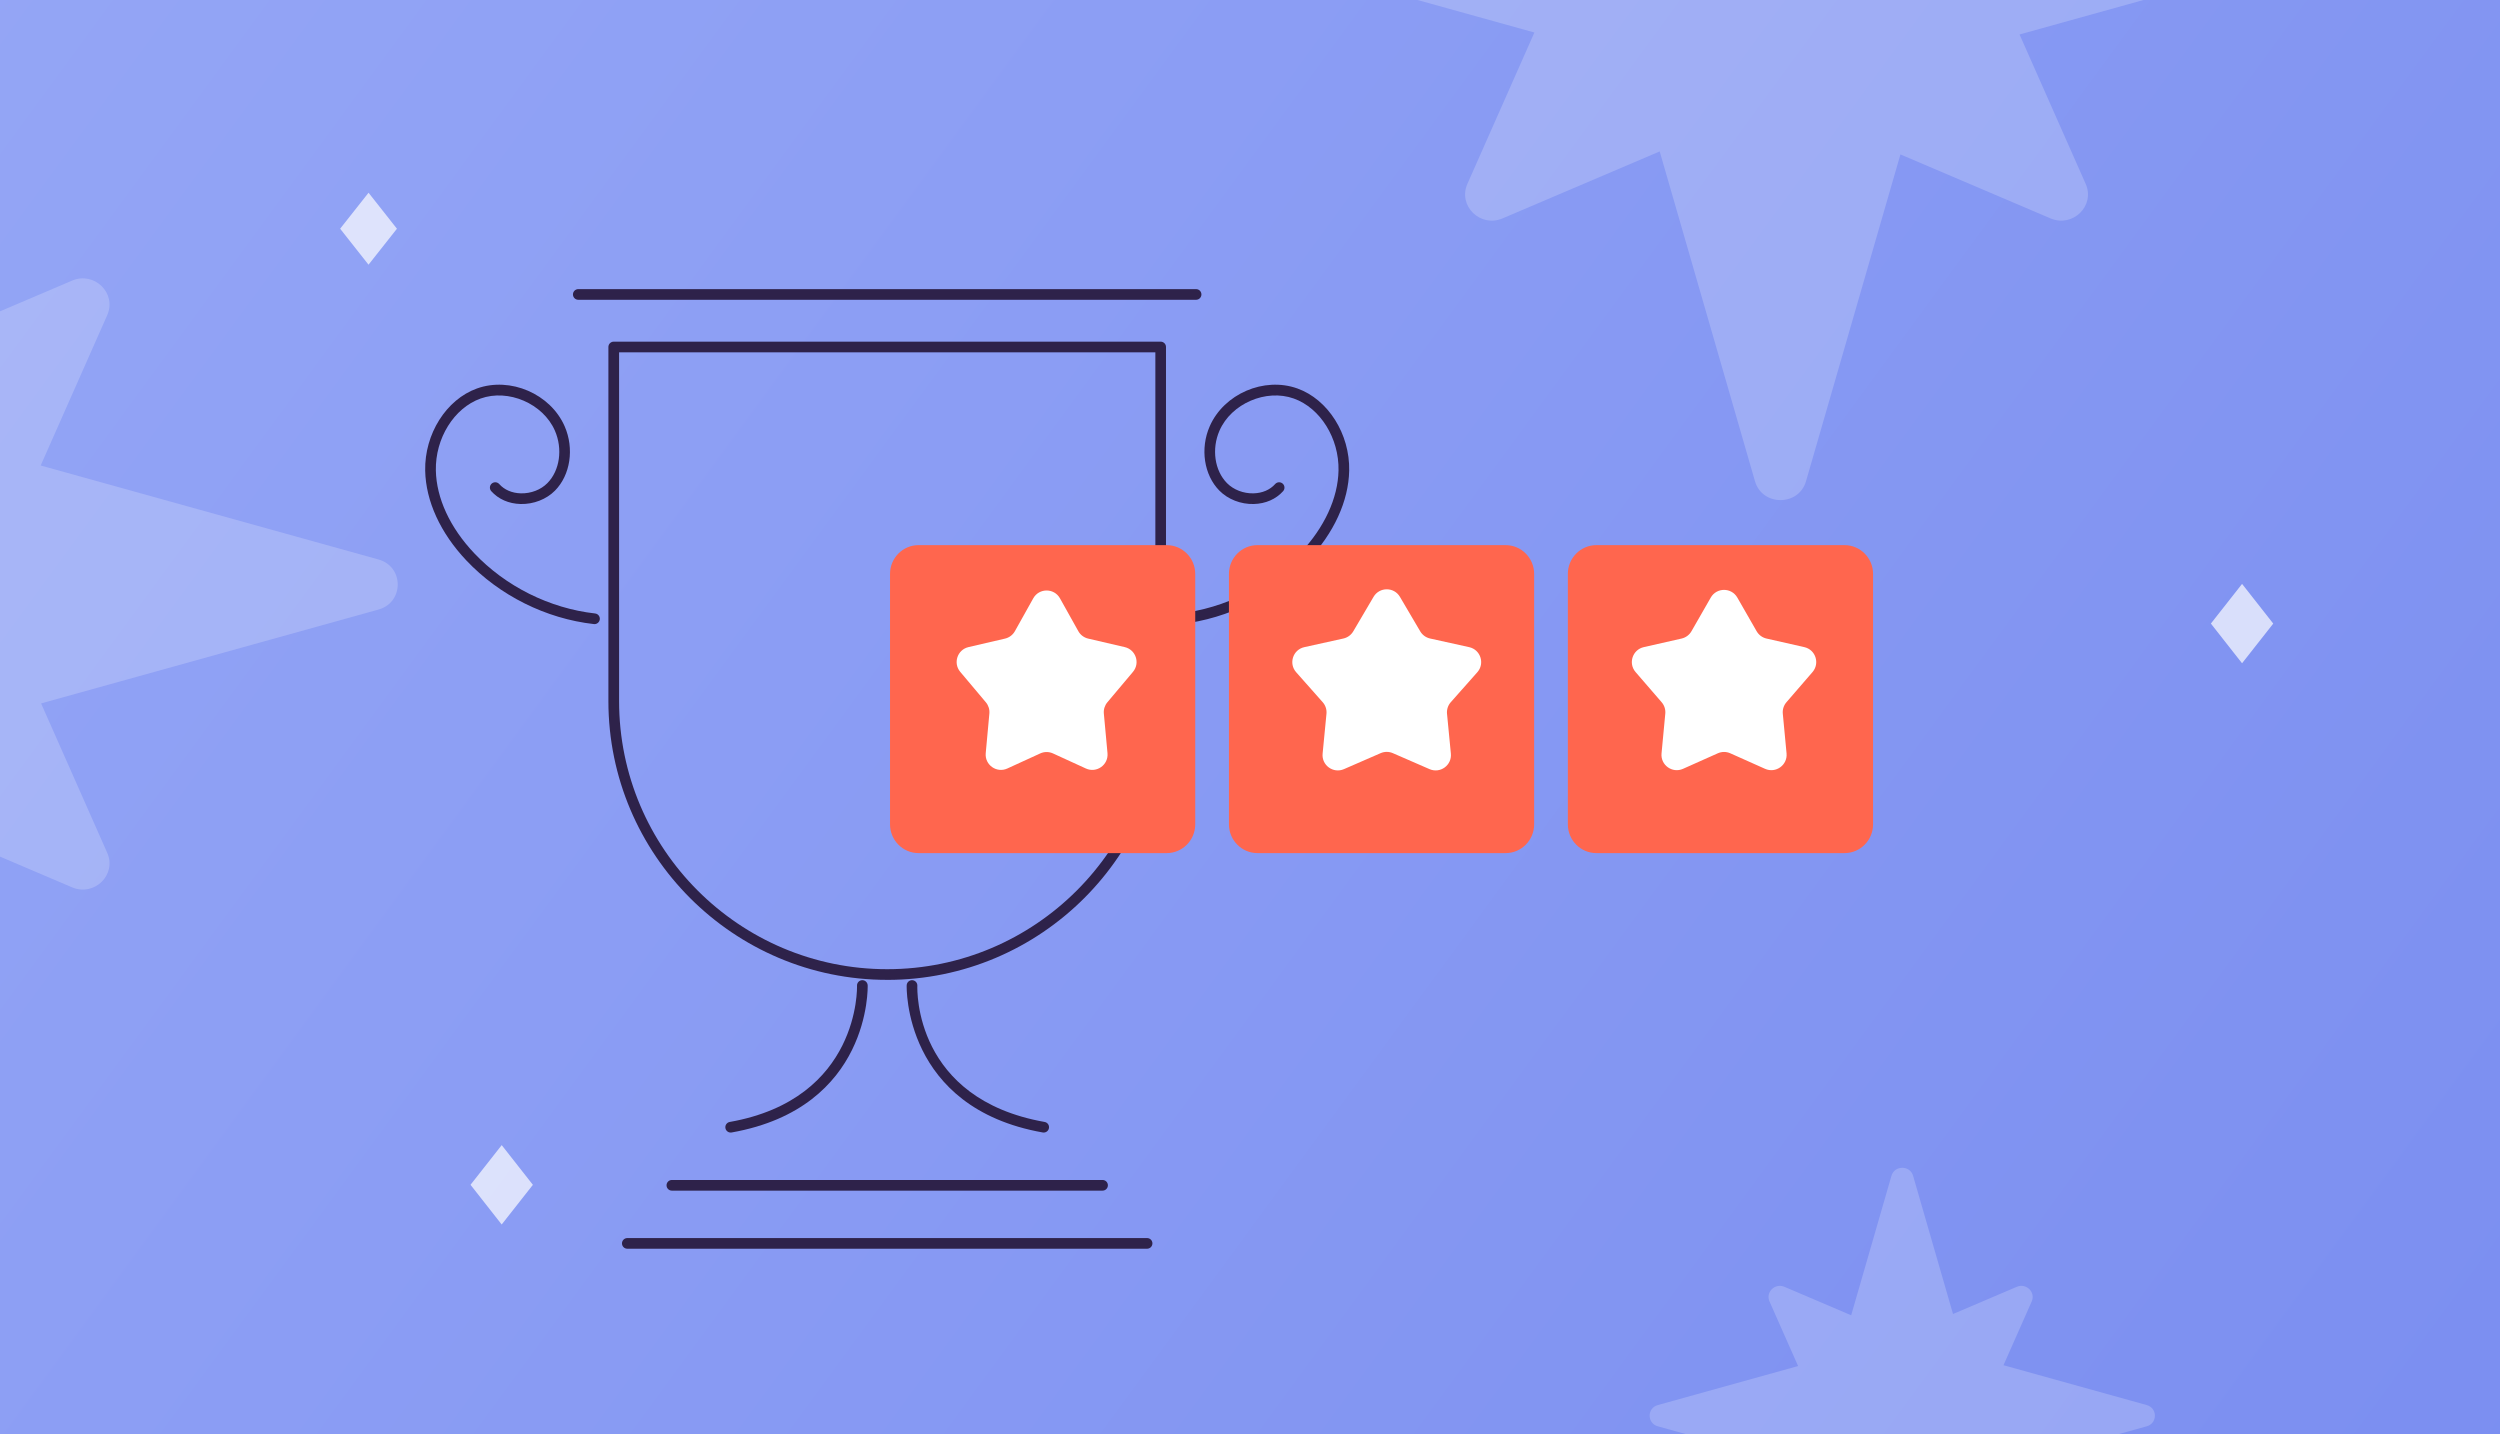 <svg width="441" height="253" viewBox="0 0 441 253" fill="none" xmlns="http://www.w3.org/2000/svg">
<g clip-path="url(#clip0_10513_50250)">
<rect width="441" height="253" fill="url(#paint0_linear_10513_50250)"/>
<path d="M70.019 40.347L65.011 34L60 40.344L65.007 46.69L70.019 40.347Z" fill="white" fill-opacity="0.7"/>
<path d="M401 110.002L395.502 103L390 109.998L395.498 117L401 110.002Z" fill="white" fill-opacity="0.7"/>
<path fill-rule="evenodd" clip-rule="evenodd" d="M344.514 231.788L355.769 226.991C357.422 226.287 359.113 227.928 358.397 229.569L353.415 240.824L378.677 247.852C380.607 248.379 380.607 251.074 378.677 251.602L353.447 258.621L358.397 269.804C359.113 271.425 357.441 273.086 355.769 272.382L344.534 267.594L337.473 292.033C336.936 293.927 334.189 293.927 333.651 292.033L326.526 267.37L314.765 272.382C313.113 273.086 311.421 271.445 312.138 269.804L317.153 258.475L292.448 251.602C290.517 251.074 290.517 248.379 292.448 247.852L317.184 240.97L312.138 229.569C311.421 227.948 313.093 226.287 314.765 226.991L326.546 232.012L333.651 207.421C334.189 205.526 336.936 205.526 337.473 207.421L344.514 231.788Z" fill="white" fill-opacity="0.2"/>
<path fill-rule="evenodd" clip-rule="evenodd" d="M335.186 -57.193L361.726 -68.504C365.622 -70.162 369.611 -66.293 367.921 -62.424L356.174 -35.885L415.744 -19.313C420.297 -18.069 420.297 -11.713 415.744 -10.47L356.249 6.082L367.921 32.452C369.611 36.275 365.669 40.189 361.726 38.531L335.235 27.241L318.585 84.867C317.318 89.335 310.841 89.335 309.573 84.867L292.77 26.711L265.037 38.531C261.141 40.189 257.151 36.321 258.841 32.452L270.667 5.736L212.415 -10.47C207.862 -11.713 207.862 -18.069 212.415 -19.313L270.742 -35.539L258.841 -62.424C257.151 -66.247 261.094 -70.162 265.037 -68.504L292.819 -56.663L309.573 -114.649C310.841 -119.117 317.318 -119.117 318.585 -114.649L335.186 -57.193Z" fill="white" fill-opacity="0.2"/>
<path fill-rule="evenodd" clip-rule="evenodd" d="M-13.814 60.807L12.726 49.496C16.622 47.838 20.611 51.707 18.922 55.576L7.174 82.115L66.744 98.687C71.297 99.931 71.297 106.287 66.744 107.53L7.249 124.082L18.922 150.452C20.611 154.275 16.669 158.189 12.726 156.531L-13.765 145.241L-30.415 202.867C-31.682 207.335 -38.159 207.335 -39.427 202.867L-56.23 144.711L-83.963 156.531C-87.859 158.189 -91.849 154.321 -90.159 150.452L-78.333 123.736L-136.585 107.53C-141.138 106.287 -141.138 99.931 -136.585 98.687L-78.258 82.461L-90.159 55.576C-91.849 51.753 -87.906 47.838 -83.963 49.496L-56.181 61.337L-39.427 3.351C-38.159 -1.117 -31.682 -1.117 -30.415 3.351L-13.814 60.807Z" fill="white" fill-opacity="0.2"/>
<path d="M94 209.002L88.502 202L83 208.998L88.498 216L94 209.002Z" fill="white" fill-opacity="0.7"/>
<path d="M156.502 172.848C129.384 172.848 107.321 150.785 107.321 123.667V61.208C107.321 60.686 107.745 60.267 108.262 60.267H204.741C205.263 60.267 205.682 60.691 205.682 61.208V123.671C205.682 150.789 183.619 172.852 156.502 172.852V172.848ZM109.207 62.149V123.671C109.207 149.75 130.423 170.966 156.506 170.966C182.589 170.966 203.805 149.75 203.805 123.671V62.149H109.212H109.207Z" fill="#2E224A"/>
<path d="M208.129 110.094C207.654 110.094 207.248 109.739 207.197 109.255C207.137 108.738 207.509 108.272 208.026 108.216C216.049 107.318 223.828 103.435 229.371 97.563C233.622 93.06 236.017 87.885 236.115 82.985C236.23 77.314 232.912 71.977 228.225 70.3C223.328 68.551 217.204 71.19 215.121 75.958C213.706 79.195 214.249 83.006 216.443 85.225C217.602 86.397 219.355 87.073 221.121 87.026C222.678 86.987 224.034 86.406 224.936 85.388C225.282 84.999 225.877 84.965 226.266 85.311C226.655 85.657 226.689 86.252 226.343 86.641C225.086 88.048 223.251 88.856 221.168 88.908C218.885 88.968 216.618 88.087 215.1 86.547C212.38 83.793 211.674 79.127 213.393 75.201C215.895 69.479 222.977 66.421 228.858 68.525C234.285 70.467 238.129 76.565 237.997 83.023C237.89 88.394 235.311 94.018 230.739 98.859C224.893 105.047 216.691 109.14 208.232 110.089C208.197 110.089 208.159 110.094 208.125 110.094H208.129Z" fill="#2E224A"/>
<path d="M104.875 110.094C104.841 110.094 104.802 110.094 104.768 110.089C96.309 109.14 88.107 105.047 82.261 98.859C77.689 94.018 75.11 88.394 75.003 83.023C74.871 76.565 78.715 70.467 84.142 68.525C90.023 66.421 97.105 69.479 99.606 75.201C101.321 79.127 100.62 83.793 97.9 86.547C96.382 88.082 94.115 88.963 91.832 88.908C89.749 88.856 87.914 88.048 86.657 86.641C86.311 86.252 86.345 85.657 86.734 85.311C87.123 84.965 87.718 84.999 88.064 85.388C88.971 86.406 90.326 86.987 91.879 87.026C93.671 87.069 95.398 86.397 96.557 85.225C98.751 83.006 99.294 79.195 97.879 75.958C95.796 71.194 89.676 68.551 84.775 70.3C80.088 71.977 76.769 77.314 76.885 82.985C76.983 87.885 79.378 93.064 83.629 97.563C89.172 103.435 96.951 107.314 104.973 108.216C105.491 108.276 105.863 108.738 105.803 109.255C105.748 109.734 105.341 110.094 104.871 110.094H104.875Z" fill="#2E224A"/>
<path d="M210.99 52.882H102.01C101.488 52.882 101.069 52.458 101.069 51.941C101.069 51.423 101.493 51 102.01 51H210.99C211.512 51 211.931 51.423 211.931 51.941C211.931 52.458 211.507 52.882 210.99 52.882Z" fill="#2E224A"/>
<path d="M128.892 199.782C128.443 199.782 128.045 199.462 127.964 199.004C127.874 198.491 128.216 198.003 128.725 197.913C151.733 193.834 151.186 174.08 151.177 173.883C151.156 173.362 151.558 172.926 152.08 172.904C152.588 172.883 153.038 173.289 153.059 173.806C153.067 174.02 153.662 195.403 129.055 199.77C128.999 199.778 128.943 199.782 128.888 199.782H128.892Z" fill="#2E224A"/>
<path d="M184.11 199.782C184.055 199.782 183.999 199.778 183.943 199.769C159.332 195.403 159.926 174.02 159.939 173.806C159.961 173.289 160.397 172.887 160.918 172.904C161.436 172.925 161.842 173.361 161.821 173.883C161.791 174.696 161.316 193.842 184.273 197.913C184.786 198.003 185.128 198.495 185.034 199.004C184.953 199.461 184.555 199.782 184.106 199.782H184.11Z" fill="#2E224A"/>
<path d="M202.347 220.276H110.658C110.136 220.276 109.717 219.853 109.717 219.335C109.717 218.818 110.14 218.395 110.658 218.395H202.347C202.869 218.395 203.288 218.818 203.288 219.335C203.288 219.853 202.865 220.276 202.347 220.276Z" fill="#2E224A"/>
<path d="M194.491 210.029H118.518C117.996 210.029 117.577 209.605 117.577 209.088C117.577 208.57 118.001 208.147 118.518 208.147H194.491C195.013 208.147 195.432 208.57 195.432 209.088C195.432 209.605 195.009 210.029 194.491 210.029Z" fill="#2E224A"/>
<g filter="url(#filter0_d_10513_50250)">
<path d="M162.033 94H205.806C208.583 94 210.84 96.275 210.84 99.079V143.249C210.84 146.051 208.585 148.328 205.806 148.328H162.033C159.256 148.328 157 146.053 157 143.249V99.079C157 96.277 159.255 94 162.033 94Z" fill="#FF664E"/>
</g>
<g filter="url(#filter1_d_10513_50250)">
<path d="M221.818 94H265.59C268.367 94 270.624 96.275 270.624 99.079V143.249C270.624 146.051 268.369 148.328 265.59 148.328H221.818C219.041 148.328 216.784 146.053 216.784 143.249V99.079C216.784 96.277 219.039 94 221.818 94Z" fill="#FF664E"/>
</g>
<g filter="url(#filter2_d_10513_50250)">
<path d="M281.602 94H325.375C328.152 94 330.408 96.275 330.408 99.079V143.249C330.408 146.051 328.153 148.328 325.375 148.328H281.602C278.825 148.328 276.568 146.053 276.568 143.249V99.079C276.568 96.277 278.823 94 281.602 94Z" fill="#FF664E"/>
</g>
<path d="M242.294 105.284C243.338 103.509 245.905 103.509 246.949 105.284L250.526 111.366C250.906 112.013 251.538 112.472 252.271 112.634L259.161 114.157C261.171 114.601 261.964 117.042 260.599 118.583L255.92 123.865C255.423 124.426 255.181 125.169 255.254 125.916L255.934 132.939C256.133 134.989 254.057 136.497 252.169 135.675L245.7 132.857C245.012 132.558 244.231 132.558 243.543 132.857L237.074 135.675C235.187 136.497 233.11 134.989 233.309 132.939L233.989 125.916C234.062 125.169 233.82 124.426 233.323 123.865L228.644 118.583C227.279 117.042 228.072 114.601 230.083 114.157L236.972 112.634C237.705 112.472 238.337 112.013 238.717 111.366L242.294 105.284Z" fill="white"/>
<path d="M182.265 105.546C183.295 103.702 185.948 103.702 186.979 105.546L190.215 111.338C190.586 112.002 191.22 112.478 191.96 112.65L198.402 114.149C200.365 114.606 201.153 116.975 199.856 118.517L195.341 123.882C194.876 124.435 194.652 125.15 194.718 125.868L195.362 132.861C195.552 134.929 193.435 136.428 191.548 135.563L185.747 132.904C185.032 132.576 184.211 132.576 183.496 132.904L177.695 135.563C175.808 136.428 173.691 134.929 173.882 132.861L174.525 125.868C174.592 125.15 174.367 124.435 173.903 123.882L169.388 118.517C168.09 116.975 168.878 114.606 170.842 114.149L177.283 112.65C178.024 112.478 178.657 112.002 179.028 111.338L182.265 105.546Z" fill="white"/>
<path d="M301.779 105.412C302.817 103.603 305.426 103.603 306.464 105.412L309.87 111.352C310.246 112.007 310.879 112.475 311.616 112.642L318.281 114.153C320.268 114.603 321.059 117.009 319.727 118.551L315.13 123.873C314.649 124.43 314.416 125.16 314.486 125.892L315.148 132.901C315.343 134.96 313.246 136.464 311.359 135.621L305.223 132.88C304.522 132.567 303.721 132.567 303.02 132.88L296.884 135.621C294.997 136.464 292.901 134.96 293.095 132.901L293.757 125.892C293.827 125.16 293.594 124.43 293.113 123.873L288.516 118.551C287.184 117.009 287.975 114.603 289.962 114.153L296.628 112.642C297.364 112.475 297.997 112.007 298.373 111.352L301.779 105.412Z" fill="white"/>
</g>
<defs>
<filter id="filter0_d_10513_50250" x="146.198" y="85.358" width="75.445" height="75.932" filterUnits="userSpaceOnUse" color-interpolation-filters="sRGB">
<feFlood flood-opacity="0" result="BackgroundImageFix"/>
<feColorMatrix in="SourceAlpha" type="matrix" values="0 0 0 0 0 0 0 0 0 0 0 0 0 0 0 0 0 0 127 0" result="hardAlpha"/>
<feOffset dy="2.16"/>
<feGaussianBlur stdDeviation="5.401"/>
<feComposite in2="hardAlpha" operator="out"/>
<feColorMatrix type="matrix" values="0 0 0 0 0 0 0 0 0 0 0 0 0 0 0 0 0 0 0.15 0"/>
<feBlend mode="normal" in2="BackgroundImageFix" result="effect1_dropShadow_10513_50250"/>
<feBlend mode="normal" in="SourceGraphic" in2="effect1_dropShadow_10513_50250" result="shape"/>
</filter>
<filter id="filter1_d_10513_50250" x="205.982" y="85.358" width="75.445" height="75.932" filterUnits="userSpaceOnUse" color-interpolation-filters="sRGB">
<feFlood flood-opacity="0" result="BackgroundImageFix"/>
<feColorMatrix in="SourceAlpha" type="matrix" values="0 0 0 0 0 0 0 0 0 0 0 0 0 0 0 0 0 0 127 0" result="hardAlpha"/>
<feOffset dy="2.16"/>
<feGaussianBlur stdDeviation="5.401"/>
<feComposite in2="hardAlpha" operator="out"/>
<feColorMatrix type="matrix" values="0 0 0 0 0 0 0 0 0 0 0 0 0 0 0 0 0 0 0.15 0"/>
<feBlend mode="normal" in2="BackgroundImageFix" result="effect1_dropShadow_10513_50250"/>
<feBlend mode="normal" in="SourceGraphic" in2="effect1_dropShadow_10513_50250" result="shape"/>
</filter>
<filter id="filter2_d_10513_50250" x="265.766" y="85.358" width="75.445" height="75.932" filterUnits="userSpaceOnUse" color-interpolation-filters="sRGB">
<feFlood flood-opacity="0" result="BackgroundImageFix"/>
<feColorMatrix in="SourceAlpha" type="matrix" values="0 0 0 0 0 0 0 0 0 0 0 0 0 0 0 0 0 0 127 0" result="hardAlpha"/>
<feOffset dy="2.16"/>
<feGaussianBlur stdDeviation="5.401"/>
<feComposite in2="hardAlpha" operator="out"/>
<feColorMatrix type="matrix" values="0 0 0 0 0 0 0 0 0 0 0 0 0 0 0 0 0 0 0.15 0"/>
<feBlend mode="normal" in2="BackgroundImageFix" result="effect1_dropShadow_10513_50250"/>
<feBlend mode="normal" in="SourceGraphic" in2="effect1_dropShadow_10513_50250" result="shape"/>
</filter>
<linearGradient id="paint0_linear_10513_50250" x1="642.5" y1="414.5" x2="-96.74" y2="-126.923" gradientUnits="userSpaceOnUse">
<stop stop-color="#6F83EE"/>
<stop offset="0.998" stop-color="#9BACF7"/>
</linearGradient>
<clipPath id="clip0_10513_50250">
<rect width="441" height="253" fill="white"/>
</clipPath>
</defs>
</svg>
